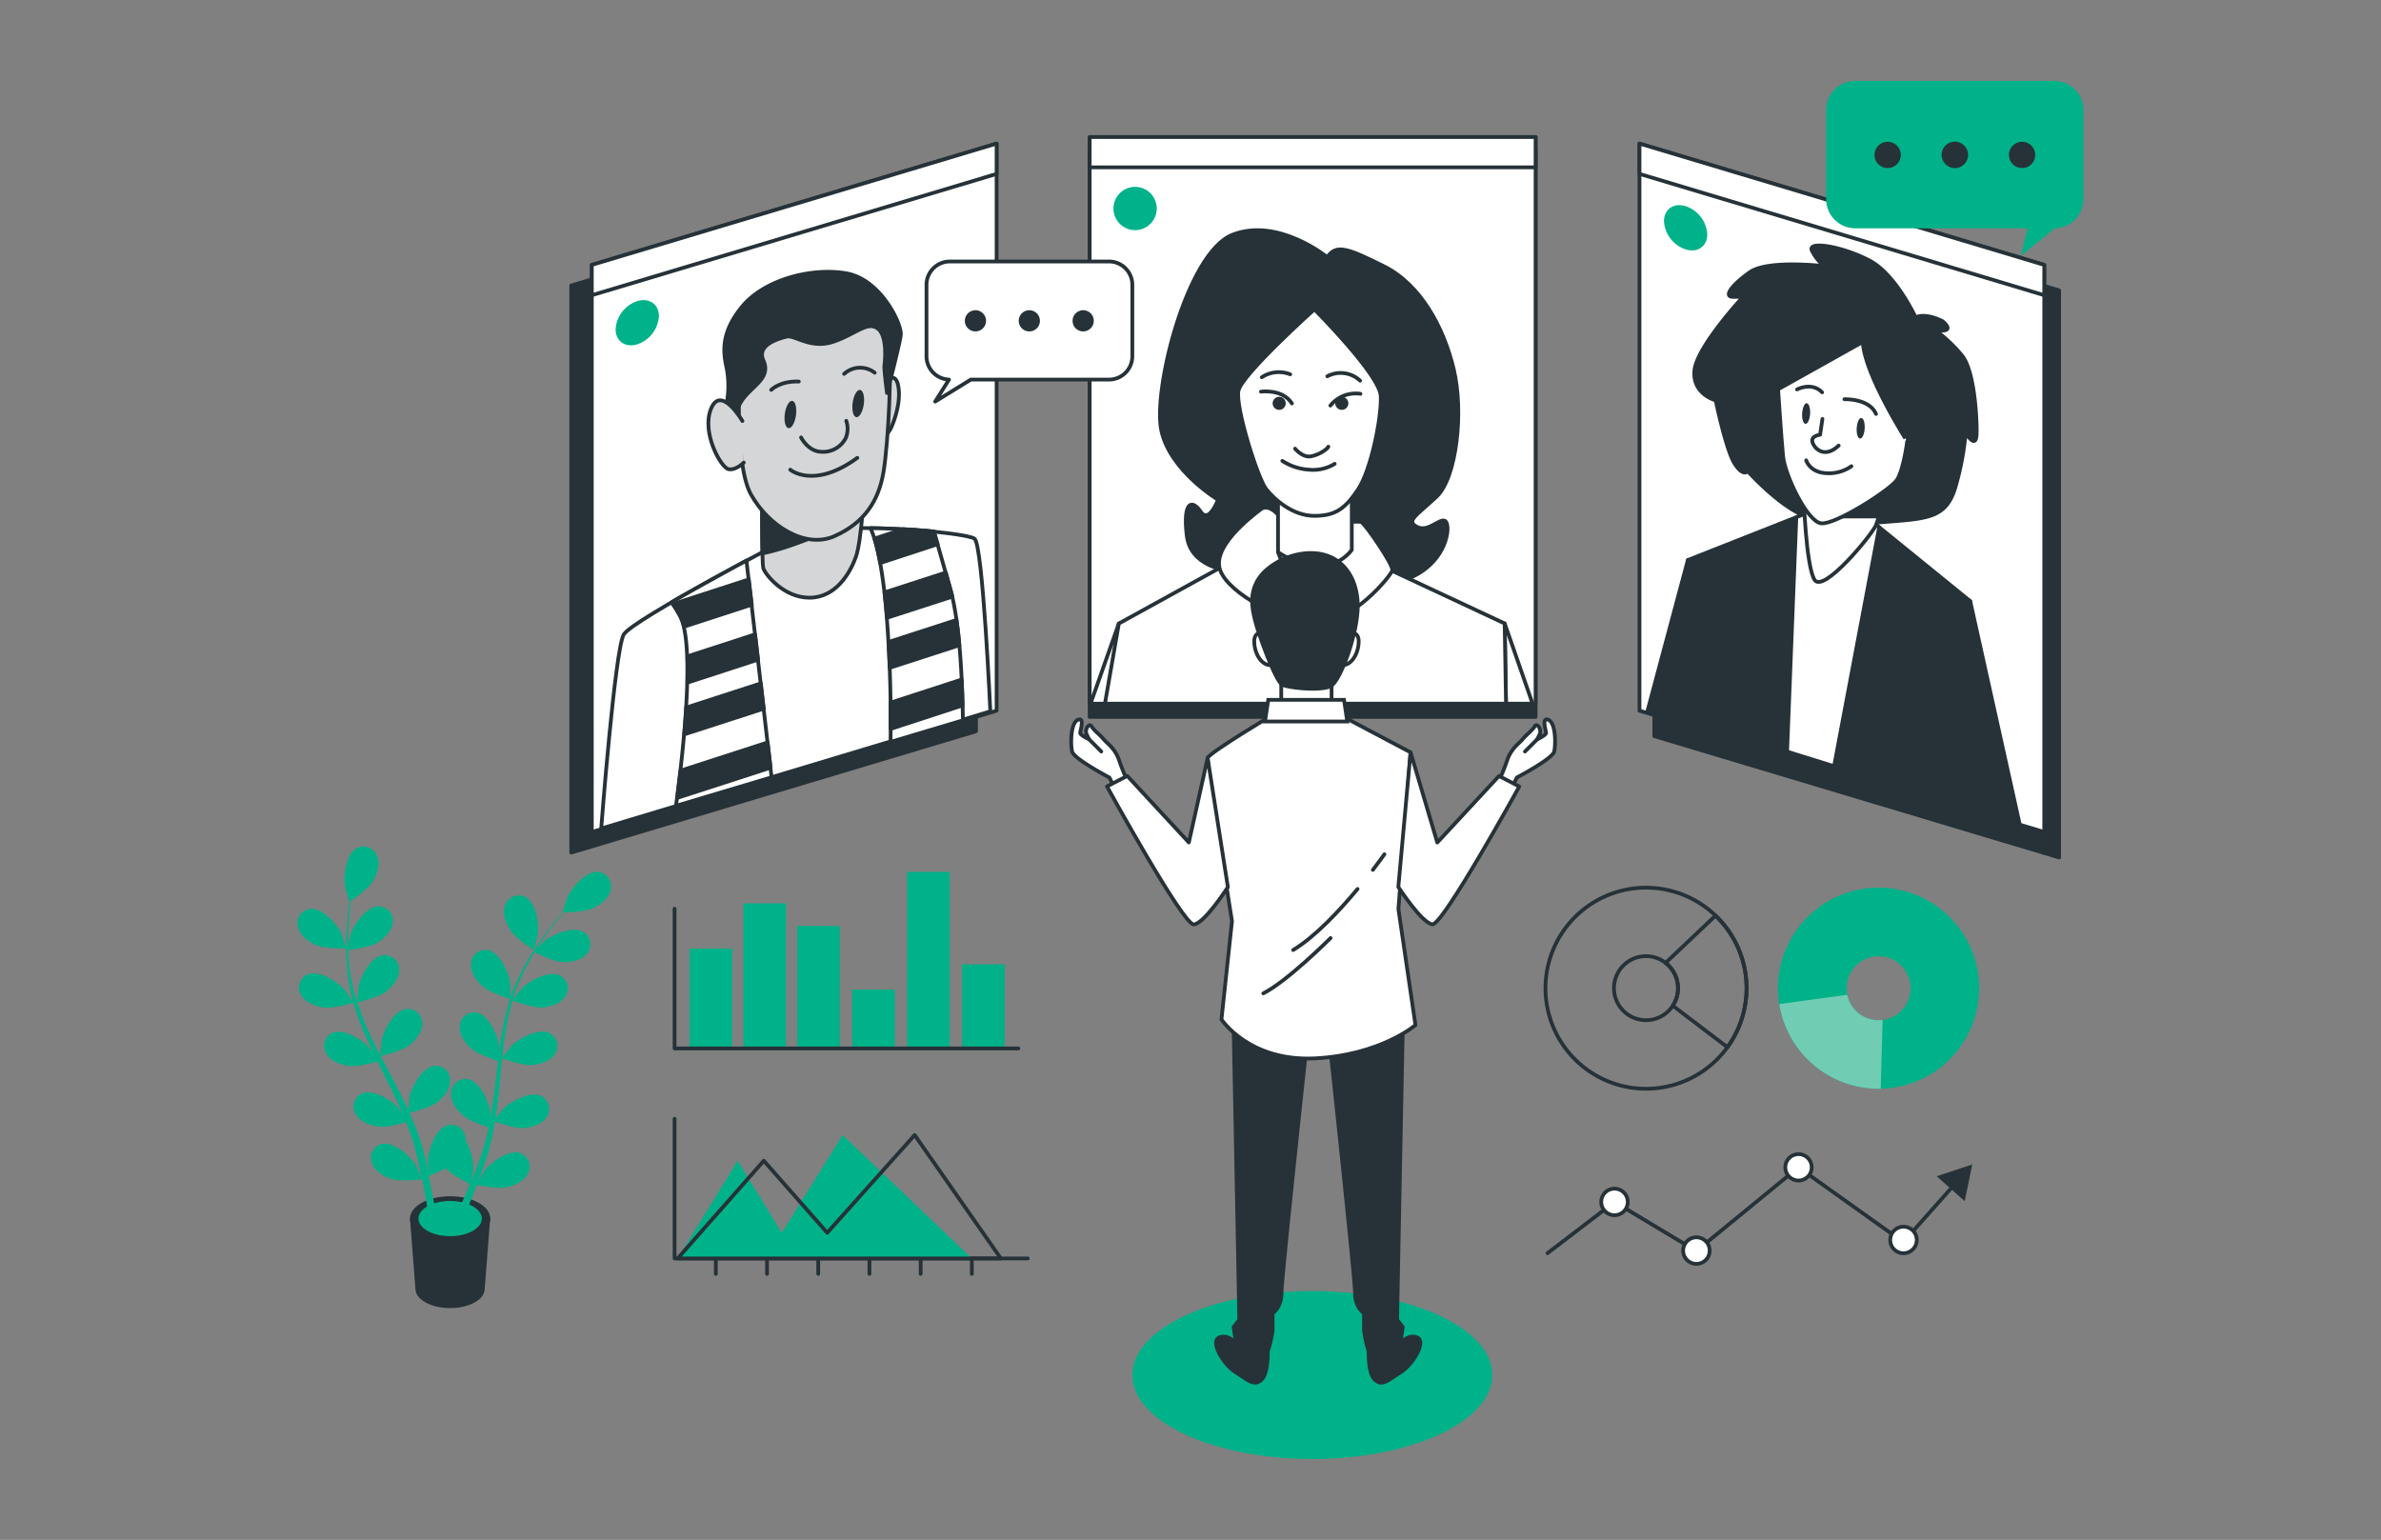<svg id="Layer_1" data-name="Layer 1" xmlns="http://www.w3.org/2000/svg" viewBox="0 0 633.66 409.82"><rect x="0" y="0" width="633.66" height="409.82" fill="#808080" stroke="none"/><defs><style>.cls-1{fill:#00b289;}.cls-2,.cls-5,.cls-8{fill:#263238;}.cls-2,.cls-3,.cls-4,.cls-6,.cls-7,.cls-8{stroke:#263238;}.cls-2,.cls-3,.cls-4,.cls-6{stroke-linecap:round;stroke-linejoin:round;}.cls-3,.cls-7{fill:#fff;}.cls-4{fill:#d4d6d7;}.cls-6{fill:none;}.cls-7,.cls-8{stroke-miterlimit:10;}.cls-9{fill:#71ccb4;}</style></defs><title>drawing-bw-7-green</title><ellipse class="cls-1" cx="349.25" cy="365.94" rx="47.9" ry="22.35"/><polygon class="cls-2" points="259.75 194.62 152.03 226.91 152.03 75.98 259.75 43.69 259.75 194.62"/><polygon class="cls-3" points="265.23 189.14 157.5 221.43 157.5 70.5 265.23 38.21 265.23 189.14"/><polygon class="cls-3" points="265.23 46.28 157.5 78.57 157.5 70.5 265.23 38.21 265.23 46.28"/><path class="cls-1" d="M175.36,84.13a8.42,8.42,0,0,1-5.76,7.5c-3.18,1-5.76-.84-5.76-4a8.41,8.41,0,0,1,5.76-7.49C172.78,79.15,175.36,81,175.36,84.13Z"/><path class="cls-3" d="M211,142.67S168.34,164.89,166,168.86s-6,51.64-6,51.64l103.56-31.18s-2-44.09-4.18-45.93S220.28,138.41,211,142.67Z"/><path class="cls-3" d="M181,164c4,7.66.86,36-1.1,50.46l25.44-7.59-6.69-57.68c-6.18,3.34-13.68,7.45-19.94,11.09A30.6,30.6,0,0,1,181,164Z"/><path class="cls-2" d="M201.74,175.55l-.78-6.72-18,5.84c.08,2.17.08,4.52,0,7Z"/><path class="cls-2" d="M199.27,154.21l-20.2,6.55a29.06,29.06,0,0,1,2,3.24,11.93,11.93,0,0,1,1,2.78l18-5.85Z"/><path class="cls-2" d="M205.07,204.31l-.78-6.72-23.18,7.51c-.3,2.61-.61,5.05-.9,7.26Z"/><path class="cls-2" d="M182.1,195.45l21.15-6.85-.78-6.72-19.83,6.42C182.49,190.67,182.31,193.07,182.1,195.45Z"/><path class="cls-4" d="M202.83,129.13s-.16,20.55.32,22.11,5.36,7.87,12.35,7.83,10.78-6.65,12.29-10.89,2.29-18.94,2.29-18.94S210.11,134.93,202.83,129.13Z"/><path class="cls-2" d="M208.87,131.43a12.69,12.69,0,0,1-6-2.3s-.09,11.74.07,18.14c8.8-1.78,20-7.21,20-7.21Z"/><path class="cls-4" d="M233.43,103.38s4.34-5.48,5.47-1.3-.78,9.76-1.86,12a15.94,15.94,0,0,1-3.79,4.37Z"/><path class="cls-4" d="M197,96.75s-1.85,26.35,2.84,34.81,14.51,14.59,22.28,11.11,11.66-9.14,13-17,2.37-29.65,1.24-33.84-3.56-11-18.91-9S198.51,91.16,197,96.75Z"/><path class="cls-2" d="M195.57,111.17a12.3,12.3,0,0,1,3.1-6.11c2.73-3,6.35-5,4.49-9.16s4.07-5.76,6.16-6.31,6.34,3.35,12.31,1.4,9.11-5.57,11.9-3.6,1.94,9.1,1.83,10,.7,7.2.7,7.2,3.33-12.65,3.67-15.44-5.29-14.83-14.55-16.42-21.79,1.67-27.73,8.92-4.89,12.57-4,16.65a25.44,25.44,0,0,1,0,8.71S194.23,113.92,195.57,111.17Z"/><path class="cls-4" d="M197.58,112.05s-5.64-9.72-8.32-3.35,2.59,15.7,4.58,16.15,4.1-1.75,4.1-1.75"/><path class="cls-5" d="M211.85,110.37c-.24,2-1.11,3.62-1.94,3.58s-1.31-1.68-1.06-3.69,1.11-3.61,1.94-3.58S212.09,108.37,211.85,110.37Z"/><path class="cls-5" d="M229.9,107.45c-.24,2-1.11,3.61-1.94,3.58s-1.3-1.69-1.06-3.69,1.11-3.62,1.94-3.58S230.15,105.44,229.9,107.45Z"/><path class="cls-6" d="M225.22,112a6.61,6.61,0,0,1-.08,4.45,6.74,6.74,0,0,1-6.66,3.78c-3.44-.13-5.29-3.81-5.29-3.81"/><path class="cls-6" d="M210.31,125s6.25,5.32,17.85-3.15"/><path class="cls-6" d="M205.24,103.76s2.32-2.41,7.35-2.22"/><path class="cls-6" d="M224.65,99.51a6.31,6.31,0,0,1,8.13-.32"/><path class="cls-3" d="M253,157.13c-2-7.12-3.47-12.27-4.49-15.64-5-.48-11-.85-16.85-.93,1.2,2.59,2.9,8.26,4.08,20.51A359.86,359.86,0,0,1,237,197.45l19.26-5.75C256.12,181.8,255.52,166.22,253,157.13Z"/><path class="cls-2" d="M234.26,149.84l15.28-5-1-3.4c-2.49-.24-5.24-.45-8.11-.62l-7.69,2.5A58.05,58.05,0,0,1,234.26,149.84Z"/><path class="cls-2" d="M236.05,164.42l17.39-5.63c-.14-.57-.27-1.13-.42-1.66l-1.32-4.75-16.3,5.28c.12,1.08.25,2.2.36,3.41S236,163.3,236.05,164.42Z"/><path class="cls-2" d="M255.32,171.72c-.2-2.31-.45-4.58-.76-6.73l-18.08,5.86c.13,2.3.23,4.61.3,6.88Z"/><path class="cls-2" d="M256.16,187.74c-.05-2.17-.12-4.5-.23-6.89L237,187c0,2.46,0,4.8,0,7Z"/><rect class="cls-2" x="290" y="39.87" width="118.67" height="150.93"/><rect class="cls-3" x="290" y="36.48" width="118.67" height="150.93"/><rect class="cls-3" x="290" y="36.48" width="118.67" height="8.06"/><path class="cls-1" d="M307.85,55.49a5.76,5.76,0,1,1-5.76-5.76A5.76,5.76,0,0,1,307.85,55.49Z"/><path class="cls-2" d="M353.22,68.43S340,57.67,327.93,62.51s-21.26,41.43-18.84,52.19S324.16,133,324.16,133s-2.42,6.45-4.57,3.23-4.85-3.23-3.77,6.18,12.38,10,21,11.3,28.52,4,37.94.27S386,141.61,385,139.18s-4.57,2.7-7.8,1.08-.27-3,5.11-8.07,7.27-22.6,4.58-33.9S378,75.69,368.28,70.85,355.64,64.93,353.22,68.43Z"/><polygon class="cls-3" points="407.87 187.27 400.44 165.93 400.8 187.27 407.87 187.27"/><polygon class="cls-3" points="295.63 187.27 297.76 165.94 290.23 187.27 295.63 187.27"/><polygon class="cls-3" points="400.8 187.27 400.44 165.93 364.88 149.31 336.42 144.65 297.76 165.94 294.06 187.27 400.8 187.27"/><path class="cls-3" d="M341.54,138.67s-3.41-5.12-6-3.13-13.09,10-10.81,16.22,16.5,13.94,25.89,13.94,19.63-12.52,19.92-13.94-7.12-12.23-8.25-12.8S349.8,140.09,341.54,138.67Z"/><path class="cls-3" d="M340.12,146.92s5.13,16.43,18.41,15.57"/><path class="cls-3" d="M340.12,130.42v16.5a21,21,0,0,0,10.53,3.7,10.87,10.87,0,0,0,9.1-4.27V130.42S344.39,133.55,340.12,130.42Z"/><path class="cls-6" d="M331.47,110.51s-2-5.19-3.45,0,6.33,13,6.33,9.79S331.47,110.51,331.47,110.51Z"/><path class="cls-6" d="M367.59,110.51s2-5.19,3.45,0-6.33,13-6.33,9.79S367.59,110.51,367.59,110.51Z"/><path class="cls-3" d="M349.8,82.33S330.45,99.69,329.59,104s5.12,23.33,7.4,26.18,7.11,7.11,12.81,7.11,8.25-2,11.66-7.11,6.26-19.07,6-24.76S349.8,82.33,349.8,82.33Z"/><path class="cls-6" d="M335.57,104.24s5.69-.85,8.25,3.13"/><path class="cls-6" d="M354.06,107.94a8.66,8.66,0,0,1,8-3.13"/><path class="cls-5" d="M342.17,107.34a1.74,1.74,0,1,0-1.73,1.74A1.73,1.73,0,0,0,342.17,107.34Z"/><path class="cls-5" d="M358.84,107.34a1.74,1.74,0,1,0-1.74,1.74A1.74,1.74,0,0,0,358.84,107.34Z"/><path class="cls-6" d="M344.66,119.4s1.69,2.09,3.64,2.09,4.95-1.83,5.21-2.61"/><path class="cls-6" d="M341.27,122.66a14.72,14.72,0,0,0,7.16,2.34,10.91,10.91,0,0,0,6.77-1.56"/><path class="cls-6" d="M335.81,100.4a8.24,8.24,0,0,1,7.55-.78"/><path class="cls-6" d="M353.25,100.14a7.57,7.57,0,0,1,8.72,1.17"/><polygon class="cls-2" points="440.27 195.92 547.99 228.21 547.99 77.28 440.27 44.99 440.27 195.92"/><polygon class="cls-3" points="436.32 189.14 544.04 221.43 544.04 70.5 436.32 38.21 436.32 189.14"/><polygon class="cls-3" points="436.32 46.28 544.04 78.57 544.04 70.5 436.32 38.21 436.32 46.28"/><path class="cls-1" d="M442.84,58.88a8.41,8.41,0,0,0,5.76,7.49c3.18,1,5.76-.84,5.76-4a8.42,8.42,0,0,0-5.76-7.5C445.42,53.89,442.84,55.69,442.84,58.88Z"/><path class="cls-2" d="M509.81,84.46s-.21-.44-.58-1.17c-1.56-3-6.1-11.08-11.79-14C490.37,65.59,481,64,482.18,66.65a11.51,11.51,0,0,0,3.37,4.19s-15-1.82-19.85,1.59S458.56,79,461.21,79h2.66s-12.42,13.39-12.94,19.69,5.67,7.86,5.67,7.86,2.71,13.11,5,16.78,3.55,2.1,3.55,2.1,7.27,8.12,13.79,11.27,14.47,2.87,24.53,2.07,14.55-1.32,16.87-8.93a74.15,74.15,0,0,0,2.79-14.69s2.88,5,2.93,0-.74-16.52-3.84-20.45A39.13,39.13,0,0,0,515,87.86s5.89,1,2-2.36C517,85.5,512.67,83.14,509.81,84.46Z"/><polygon class="cls-2" points="449.2 149.04 438.4 189.4 450.07 193.07 449.2 149.04"/><polygon class="cls-2" points="524.34 159.99 537.44 219.08 523.08 214.81 524.34 159.99"/><polygon class="cls-2" points="481.83 136.16 449.2 149.04 450.07 193.07 523.08 214.81 524.34 159.99 497.88 138.5 481.83 136.16"/><polygon class="cls-3" points="475.6 200.03 488.11 203.92 500.11 140.32 497.88 138.5 481.83 136.16 478.06 137.65 475.6 200.03"/><path class="cls-3" d="M480,131.7s.57,18.62,2.87,22.56,15.4-12.08,16.36-14.45,3.21-11.28,3.21-11.28-13.82,5.79-16.51,5S480,131.7,480,131.7Z"/><path class="cls-2" d="M502.48,128.53s-4.64,1.94-9.07,3.42l-5.06,5.51h11.7C501.11,133.94,502.48,128.53,502.48,128.53Z"/><path class="cls-3" d="M495.75,91l-22.54,12.61s.84,12.85,1.33,17.84,6.35,17.3,10.09,17.82,18.46-8.93,20.21-11.56,2.73-10.23,2.73-10.23S496.14,99.68,495.75,91Z"/><path class="cls-6" d="M485,111.5l-.61,4.2s-2.64.26-2,2.1,3.38,4.19,6.94.78"/><path class="cls-6" d="M480.69,122.52s.94,3.15,5.2,3.4a10.38,10.38,0,0,0,6.83-1.84"/><path class="cls-5" d="M496.25,114.09c-.1,1.52-.65,2.69-1.24,2.63s-1-1.34-.88-2.85.65-2.69,1.24-2.63S496.35,112.58,496.25,114.09Z"/><path class="cls-5" d="M481.73,110.17c-.1,1.51-.66,2.69-1.24,2.63s-1-1.34-.88-2.85.65-2.69,1.23-2.63S481.83,108.66,481.73,110.17Z"/><path class="cls-6" d="M478.25,103.64s3.89-2.11,6.68.78"/><path class="cls-6" d="M490.86,106.25s6.63-.27,8.41,3.92"/><path class="cls-7" d="M335.79,168.4s-2-.28-2,2.31,1.29,5.47,3.46,6.19,1.72-2.59,1.15-3.89S335.79,168.4,335.79,168.4Z"/><path class="cls-7" d="M359.59,168.4s2-.28,2,2.31-1.3,5.47-3.46,6.19-1.72-2.59-1.15-3.89S359.59,168.4,359.59,168.4Z"/><path class="cls-2" d="M328.31,273.68l1.51,77.55-1.51,1.95.64,4.32s-2.16-2.6-4.53-1.52,1.08,7.13,4.53,9.29,4.76,3.67,6.7,2,1.73-7.56,1.73-7.56a31.47,31.47,0,0,0,1.3-5.62V349.5s2.37-1.51,2.37-5.4,6.7-66.1,6.7-66.1l-20.31-7.56Z"/><path class="cls-2" d="M373.32,273.68l-1.51,77.55,1.51,1.95-.65,4.32s2.16-2.6,4.54-1.52-1.08,7.13-4.54,9.29-4.75,3.67-6.7,2-1.72-7.56-1.72-7.56A31.47,31.47,0,0,1,363,354V349.5s-2.38-1.51-2.38-5.4-6.69-66.1-6.69-66.1l20.3-7.56Z"/><path class="cls-3" d="M339.32,189.86s-17.71,10.59-17.93,11.88,6.48,43.42,6.48,43.42l-2.8,26.14s7.34,11.24,24.84,10.37,26.79-8.86,26.79-8.86l-4.54-30.89,3.24-41.69-18.79-9.94Z"/><path class="cls-6" d="M361.29,236.59c-4.77,5.73-11.23,12.66-17.13,16.24"/><path class="cls-6" d="M368.44,227.35s-1.16,1.66-3.08,4.16"/><path class="cls-6" d="M354.11,249.65s-11.54,11.54-17.91,14.72"/><polygon class="cls-7" points="340.98 180.5 340.98 189 354.37 189 354.37 180.79 340.98 180.5"/><path class="cls-8" d="M347.6,147.23A18.56,18.56,0,0,0,336.66,152c-4.61,4.46-3.6,9.64-2.45,13.82s5.33,15.55,7.06,16.42,10.65,1.73,13,.29,6.77-12.82,7.06-20.6S357.25,146.51,347.6,147.23Z"/><polygon class="cls-7" points="358.55 192.02 336.66 192.02 337.52 186.26 357.69 186.26 358.55 192.02"/><path class="cls-3" d="M300.44,208.66a55.18,55.18,0,0,1-2.59-6.27c-1.08-3.24-3.24-4.54-4.11-5.62s-2.59-2.37-3.24-3.45-1.94.86-1.29,2.16l.64,1.29s-2.37-1.08-2.37-1.72,1.29-4.32-.65-3.46-1.94,6.48-1.51,8.42,9.93,6.92,9.93,6.92l1.95,3.89Z"/><line class="cls-3" x1="289.85" y1="196.77" x2="293.09" y2="200.01"/><path class="cls-3" d="M321.39,201.74l-5,22.47L300,206.5l-5.4,2.8s20.3,36.94,23.11,36.73,9.07-9.94,9.07-9.94Z"/><path class="cls-3" d="M398.5,208.66a55.18,55.18,0,0,0,2.59-6.27c1.08-3.24,3.24-4.54,4.1-5.62s2.6-2.37,3.24-3.45,1.95.86,1.3,2.16l-.65,1.29s2.38-1.08,2.38-1.72-1.3-4.32.65-3.46,1.94,6.48,1.51,8.42-9.94,6.92-9.94,6.92l-1.94,3.89Z"/><line class="cls-3" x1="409.08" y1="196.77" x2="405.84" y2="200.01"/><path class="cls-3" d="M375.4,200.23l7.11,24,16.42-17.71,5.4,2.8S384,246.24,381.22,246s-9.08-9.94-9.08-9.94Z"/><rect class="cls-1" x="183.51" y="252.44" width="11.33" height="26.59"/><rect class="cls-1" x="197.84" y="240.41" width="11.33" height="38.62"/><rect class="cls-1" x="212.18" y="246.43" width="11.33" height="32.6"/><rect class="cls-1" x="226.8" y="263.37" width="11.33" height="15.66"/><rect class="cls-1" x="241.42" y="232.04" width="11.33" height="46.99"/><rect class="cls-1" x="256.04" y="256.64" width="11.33" height="22.39"/><polyline class="cls-6" points="179.53 241.85 179.53 279.03 271.02 279.03"/><path class="cls-6" d="M438.06,236.24A26.76,26.76,0,1,0,464.82,263,26.76,26.76,0,0,0,438.06,236.24Zm0,35.27a8.52,8.52,0,1,1,8.51-8.51A8.51,8.51,0,0,1,438.06,271.51Z"/><path class="cls-6" d="M456.56,243.68l-13.3,12.59a8.5,8.5,0,0,1,3.31,6.73,8.4,8.4,0,0,1-1.39,4.65l14.54,11.05a26.72,26.72,0,0,0-3.16-35Z"/><path class="cls-1" d="M518.87,281.92a26.76,26.76,0,1,0-37.85,0A26.76,26.76,0,0,0,518.87,281.92ZM493.92,257a8.51,8.51,0,1,1,0,12A8.5,8.5,0,0,1,493.92,257Z"/><path class="cls-9" d="M500.52,289.75l.5-18.31a8.5,8.5,0,0,1-9.41-6.69l-18.09,2.47a26.75,26.75,0,0,0,27,22.53Z"/><polyline class="cls-6" points="411.84 333.52 429.68 319.88 451.44 332.94 478.64 310.67 506.52 330.57 520.12 315.27"/><polygon class="cls-5" points="522.87 319.67 524.88 309.9 515.42 313.05 522.87 319.67"/><path class="cls-3" d="M433.2,319.88a3.53,3.53,0,1,0-3.52,3.53A3.53,3.53,0,0,0,433.2,319.88Z"/><path class="cls-3" d="M455,332.83a3.53,3.53,0,1,0-3.52,3.53A3.53,3.53,0,0,0,455,332.83Z"/><circle class="cls-3" cx="478.64" cy="310.67" r="3.52"/><path class="cls-3" d="M510.11,330a3.53,3.53,0,1,0-3.52,3.53A3.53,3.53,0,0,0,510.11,330Z"/><polyline class="cls-6" points="179.53 297.74 179.53 334.92 273.53 334.92"/><polygon class="cls-1" points="258.64 334.92 224.25 302.08 208.06 328.08 196.31 308.92 180.34 334.92 258.64 334.92"/><polygon class="cls-6" points="266.36 334.92 243.42 302.08 220.15 328.08 203.27 308.92 180.34 334.92 266.36 334.92"/><line class="cls-6" x1="190.5" y1="335.38" x2="190.5" y2="339.03"/><line class="cls-6" x1="204.13" y1="335.38" x2="204.13" y2="339.03"/><line class="cls-6" x1="217.76" y1="335.38" x2="217.76" y2="339.03"/><line class="cls-6" x1="231.39" y1="335.38" x2="231.39" y2="339.03"/><line class="cls-6" x1="245.02" y1="335.38" x2="245.02" y2="339.03"/><line class="cls-6" x1="258.64" y1="335.38" x2="258.64" y2="339.03"/><path class="cls-5" d="M109.11,324.31,110.56,343c0,2.84,4.13,5.13,9.23,5.13S129,345.86,129,343l1.45-18.71Z"/><path class="cls-5" d="M130.48,324.31c0,3.27-4.78,5.93-10.69,5.93s-10.68-2.66-10.68-5.93,4.78-5.94,10.68-5.94S130.48,321,130.48,324.31Z"/><path class="cls-1" d="M84.13,251.54c2.34,1,8.07.89,8.07.89s-1.23-3.74-1.33-4c-1.26-2.63-5.23-7-8.47-6.53a3.86,3.86,0,0,0-3.09,4.84C79.84,249,82.14,250.67,84.13,251.54Z"/><path class="cls-1" d="M86.11,268.13c2.43.35,7.54-1.13,7.94-1.25a69,69,0,0,0,3.1,8.57c.71,1.63,1.47,3.25,2.25,4.86-.47-.68-.89-1.29-1-1.37-1.91-2.2-6.88-5.34-9.89-4.06a3.86,3.86,0,0,0-1.71,5.48c1.11,2,3.77,3,5.92,3.33s6.57-.85,7.72-1.18c.31.61.61,1.23.92,1.85,1.48,2.94,3,5.88,4.34,8.8.48,1,.92,2.06,1.36,3.09-.41-.61-.76-1.11-.83-1.18-1.9-2.21-6.88-5.34-9.88-4.07a3.86,3.86,0,0,0-1.71,5.49c1.11,2,3.76,3,5.91,3.33s6.14-.75,7.52-1.13c.42,1.07.85,2.14,1.21,3.19.23.73.5,1.41.69,2.16l.6,2.17c.34,1.39.69,2.83,1,4.19.21,1,.4,1.86.58,2.78-.47-1-1.43-3-1.53-3.19-1.55-2.47-6-6.32-9.16-5.51A3.86,3.86,0,0,0,99,309.64c.79,2.16,3.27,3.55,5.35,4.19,2.29.7,7.36.06,8,0,.31,1.52.59,3,.83,4.39.55,3.09,1,5.85,1.27,8.19h2.14c-.38-2.42-.86-5.3-1.51-8.54-.3-1.54-.65-3.18-1-4.86a42.59,42.59,0,0,0,4.46-2.1c1.67,1.81,6,3.92,6.5,4.19-.58,1.44-1.16,2.82-1.73,4.12-1.19,2.72-2.31,5.14-3.3,7.19h2.31c.85-1.89,1.79-4.05,2.77-6.44.6-1.45,1.21-3,1.82-4.62.61.13,5.63,1.15,8,.62,2.12-.48,4.69-1.68,5.64-3.78a3.85,3.85,0,0,0-2.13-5.33c-3.09-1-7.81,2.47-9.54,4.81-.1.14-1,1.76-1.62,2.8.25-.66.5-1.3.74-2,.49-1.34,1-2.7,1.44-4.16.21-.71.43-1.43.65-2.16s.38-1.5.58-2.26c.42-1.76.76-3.57,1.06-5.4,1.18.42,5.39,1.89,7.57,1.73s4.89-.94,6.15-2.87a3.86,3.86,0,0,0-1.3-5.6c-2.9-1.5-8.1,1.26-10.16,3.31-.13.13-1.45,1.77-2.15,2.69.17-1.1.35-2.2.49-3.32.4-3.24.7-6.52,1-9.8.1-1,.21-2,.32-3,.41.15,5.38,2,7.82,1.83,2.17-.15,4.89-.95,6.15-2.88a3.86,3.86,0,0,0-1.3-5.6c-2.9-1.49-8.09,1.27-10.16,3.32-.15.15-2,2.52-2.49,3.14.23-2.2.48-4.39.82-6.55a66.64,66.64,0,0,1,1.88-8.61c.19.07,5.37,2,7.87,1.85,2.17-.15,4.89-.95,6.15-2.88a3.86,3.86,0,0,0-1.3-5.6c-2.9-1.49-8.1,1.26-10.16,3.32-.16.16-2.2,2.7-2.53,3.19.05-.16.08-.34.13-.5a49.2,49.2,0,0,1,3.41-8.15c.74-1.45,1.53-2.8,2.33-4.09.93.46,5.18,2.53,7.45,2.62s5-.41,6.43-2.19a3.86,3.86,0,0,0-.67-5.7c-2.72-1.81-8.19.36-10.47,2.18-.12.1-1.27,1.24-2.09,2.08.36-.58.73-1.18,1.1-1.72,1.36-2.06,2.74-3.86,4-5.44.71-.89,1.37-1.69,2-2.43,1.15,0,5.76-.16,7.78-1.1s4.22-2.65,4.7-4.91a3.86,3.86,0,0,0-3.23-4.75c-3.24-.35-7.1,4.1-8.28,6.76-.1.23-1.29,4-1.23,4h.07c-.62.69-1.27,1.45-2,2.29-1.27,1.56-2.69,3.33-4.1,5.36a67.9,67.9,0,0,0-4.26,6.78,50.46,50.46,0,0,0-3.63,8.18l0,.1c0-.95,0-3.63-.05-3.83-.38-2.89-2.8-8.25-6-8.85a3.87,3.87,0,0,0-4.45,3.64c-.19,2.29,1.48,4.59,3.1,6,1.83,1.63,6.91,3.21,7.31,3.34a69,69,0,0,0-2.14,8.86c-.31,1.75-.57,3.51-.81,5.29,0-.83,0-1.57,0-1.67-.38-2.89-2.8-8.25-6-8.84a3.85,3.85,0,0,0-4.45,3.63c-.19,2.29,1.48,4.59,3.1,6s6,2.91,7.09,3.27c-.08.68-.17,1.36-.25,2.05-.4,3.27-.77,6.54-1.24,9.73-.16,1.13-.37,2.23-.56,3.34,0-.74,0-1.36,0-1.45-.38-2.89-2.8-8.25-6-8.84a3.85,3.85,0,0,0-4.45,3.63c-.19,2.29,1.48,4.59,3.1,6s5.53,2.76,6.89,3.2c-.24,1.13-.48,2.26-.76,3.33-.21.74-.36,1.46-.61,2.18s-.46,1.44-.69,2.14c-.49,1.35-1,2.74-1.5,4.05-.35.9-.7,1.76-1,2.63.17-1.12.47-3.32.48-3.5a15.1,15.1,0,0,0-2-7.29,4.91,4.91,0,0,0-.06-.86,3.86,3.86,0,0,0-4.72-3.27c-3.15.84-5.15,6.37-5.3,9.28,0,.17.1,2,.19,3.22-.15-.68-.3-1.35-.47-2.05-.33-1.4-.7-2.78-1.1-4.27-.21-.71-.43-1.43-.65-2.16s-.51-1.46-.76-2.2c-.63-1.7-1.34-3.4-2.1-5.1,1.22-.29,5.54-1.39,7.27-2.72s3.56-3.49,3.54-5.79a3.86,3.86,0,0,0-4.16-4c-3.25.36-6.06,5.52-6.65,8.38,0,.17-.23,2.27-.31,3.42-.47-1-.92-2-1.43-3-1.45-2.92-3-5.83-4.55-8.74-.47-.89-.93-1.78-1.39-2.68.43-.1,5.59-1.29,7.54-2.78,1.72-1.33,3.55-3.49,3.54-5.8a3.87,3.87,0,0,0-4.17-3.95c-3.25.35-6.06,5.52-6.65,8.37,0,.22-.32,3.23-.35,4-1-2-2-3.93-2.93-5.92a68.81,68.81,0,0,1-3.18-8.22c.2,0,5.6-1.27,7.58-2.8,1.73-1.32,3.56-3.49,3.54-5.79a3.85,3.85,0,0,0-4.16-3.95c-3.25.35-6.06,5.52-6.65,8.37,0,.22-.34,3.47-.35,4.06,0-.16-.12-.33-.17-.49A50.09,50.09,0,0,1,93,257.57c-.18-1.62-.26-3.18-.31-4.7,1-.13,5.72-.75,7.66-1.93s3.92-3.08,4.16-5.37a3.86,3.86,0,0,0-3.71-4.38c-3.27,0-6.63,4.82-7.53,7.59,0,.15-.38,1.74-.6,2.89,0-.68,0-1.39,0-2,0-2.46.16-4.72.32-6.72.09-1.14.2-2.16.32-3.12.94-.65,4.71-3.31,5.87-5.22s2.06-4.53,1.22-6.68A3.87,3.87,0,0,0,95,225.7c-2.9,1.5-3.66,7.33-3.18,10.21,0,.24,1.14,4.05,1.19,4l0,0c-.12.92-.25,1.91-.36,3-.2,2-.41,4.26-.47,6.74a70.85,70.85,0,0,0,.19,8,51,51,0,0,0,1.49,8.82.45.45,0,0,0,0,.11c-.52-.81-2-3-2.16-3.17-1.91-2.21-6.88-5.34-9.89-4.07a3.87,3.87,0,0,0-1.71,5.49C81.3,266.82,84,267.81,86.11,268.13Z"/><path class="cls-1" d="M142.05,252.8s1-3.8,1.08-4.05c.4-2.89-.52-8.7-3.46-10.12a3.86,3.86,0,0,0-5.25,2.33c-.79,2.16.21,4.82,1.39,6.64C137.2,249.75,142.05,252.8,142.05,252.8Z"/><path class="cls-1" d="M128.23,324.31c0,2.58-3.78,4.68-8.44,4.68s-8.43-2.1-8.43-4.68,3.77-4.69,8.43-4.69S128.23,321.72,128.23,324.31Z"/><path class="cls-1" d="M546.71,21.53H493.8A7.75,7.75,0,0,0,486,29.28V53a7.75,7.75,0,0,0,7.76,7.76h45.87l-1.82,7.3,9.07-7.31A7.76,7.76,0,0,0,554.47,53V29.28A7.75,7.75,0,0,0,546.71,21.53Z"/><circle class="cls-5" cx="502.37" cy="41.23" r="3.51"/><path class="cls-5" d="M523.77,41.23a3.52,3.52,0,1,0-3.51,3.51A3.51,3.51,0,0,0,523.77,41.23Z"/><circle class="cls-5" cx="538.14" cy="41.23" r="3.51"/><path class="cls-3" d="M252.73,69.59h42.41a6.22,6.22,0,0,1,6.21,6.22v19a6.21,6.21,0,0,1-6.21,6.21H258.37l-9.49,5.85,3.69-5.85a6.21,6.21,0,0,1-6-6.21v-19A6.22,6.22,0,0,1,252.73,69.59Z"/><path class="cls-5" d="M285.45,85.38a2.82,2.82,0,1,1,2.82,2.82A2.81,2.81,0,0,1,285.45,85.38Z"/><path class="cls-5" d="M271.12,85.38a2.82,2.82,0,1,1,2.81,2.82A2.81,2.81,0,0,1,271.12,85.38Z"/><path class="cls-5" d="M256.78,85.38a2.82,2.82,0,1,1,2.82,2.82A2.81,2.81,0,0,1,256.78,85.38Z"/></svg>